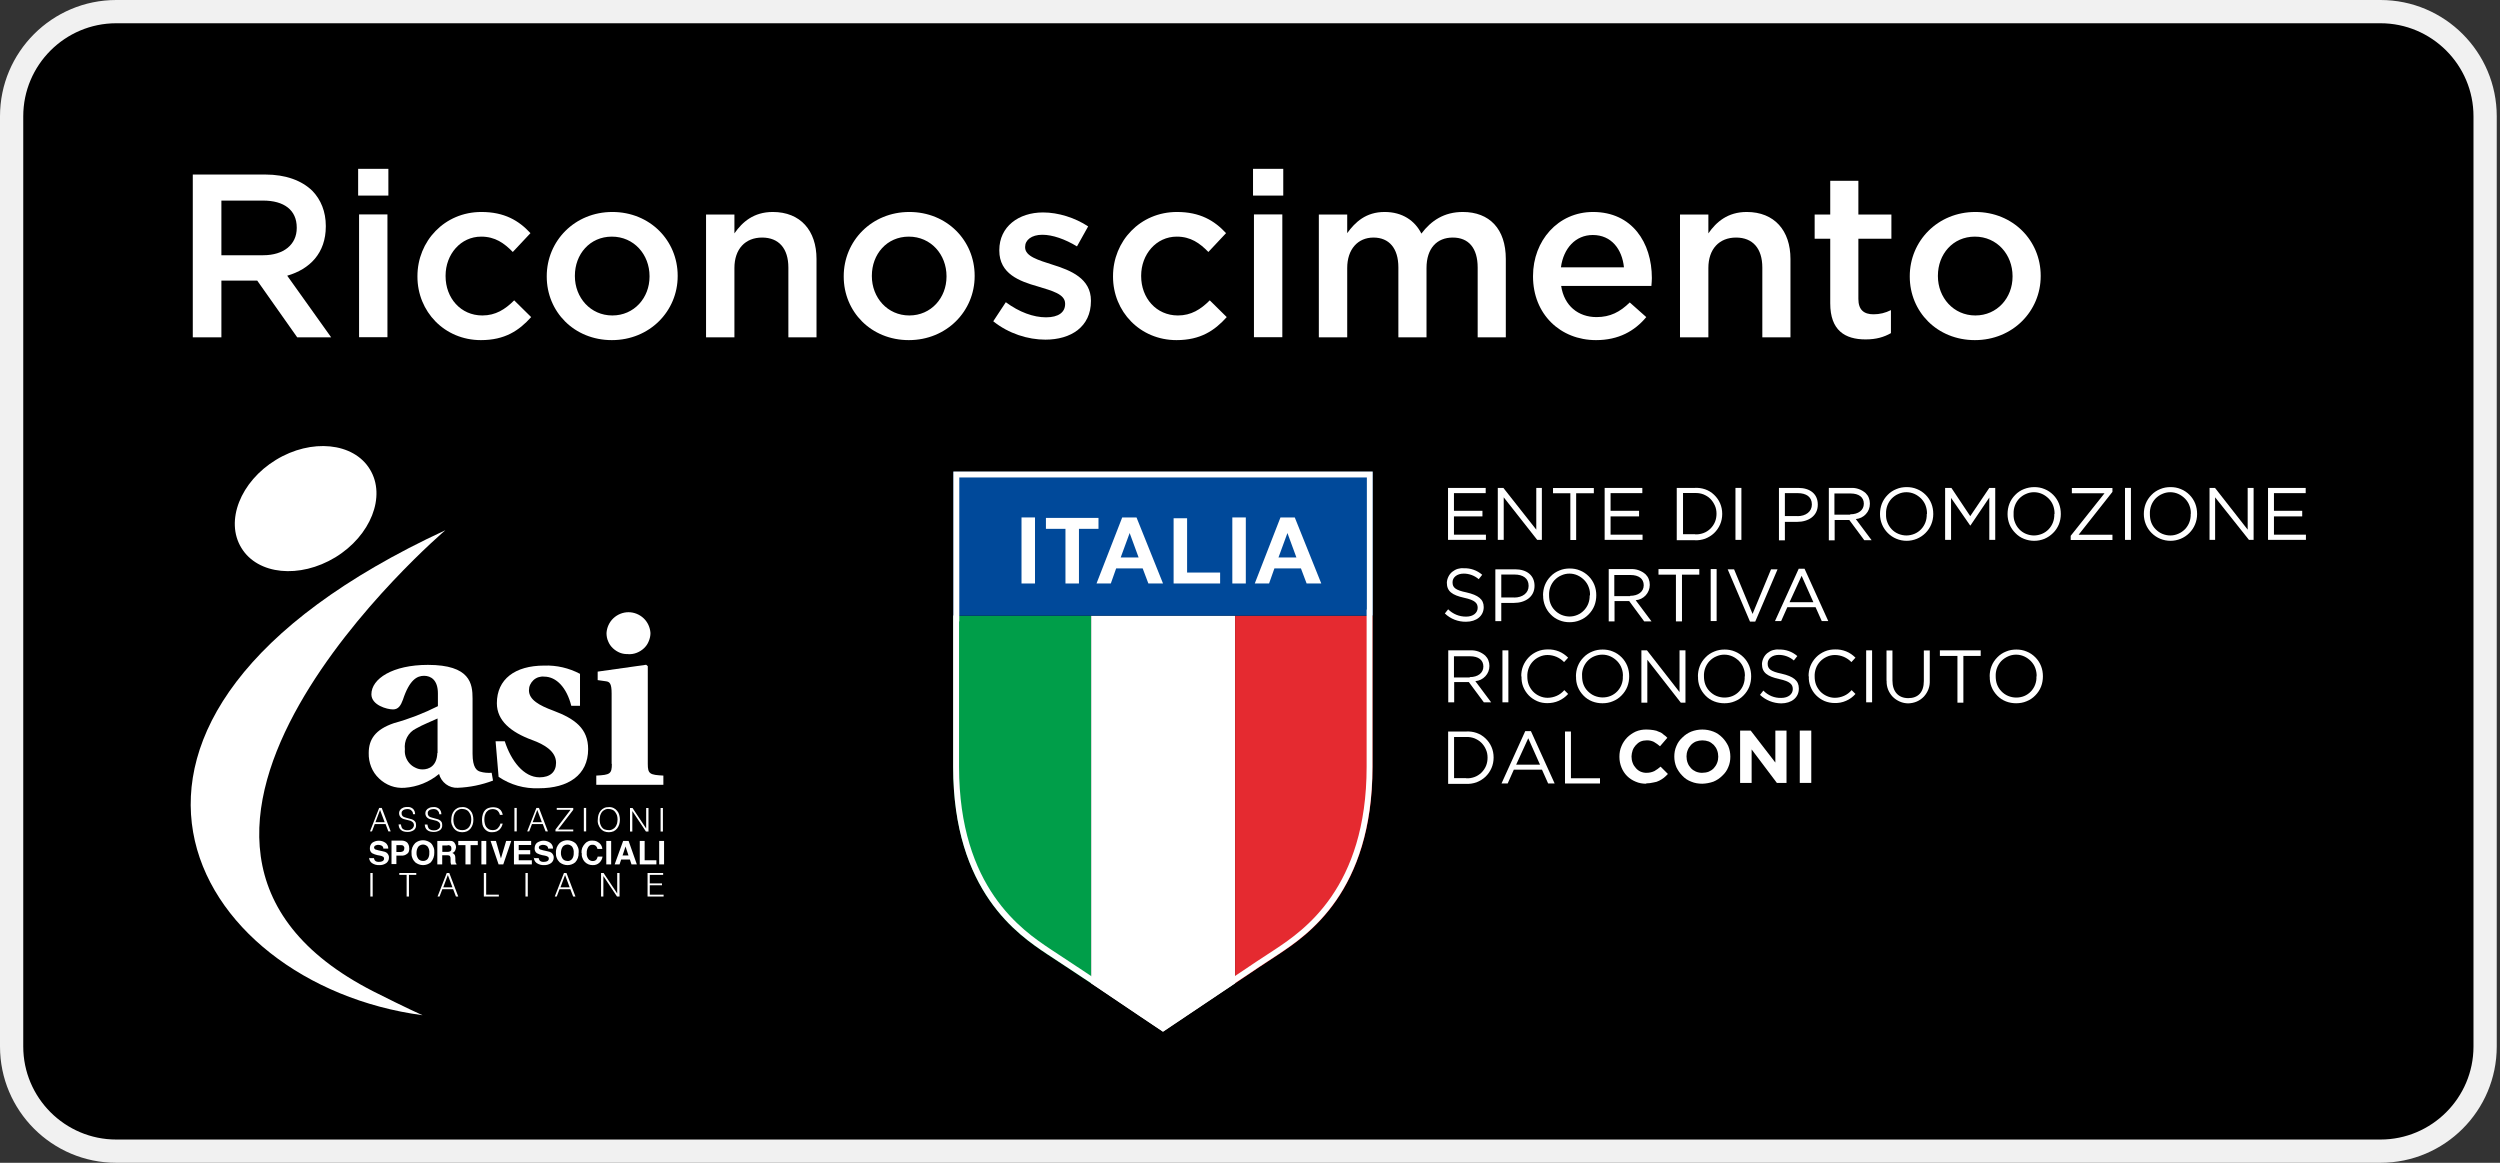 <svg xmlns="http://www.w3.org/2000/svg" id="Layer_1" viewBox="0 0 215 100"><rect x="0" y="0" width="215" height="100" fill="#333333" stroke="none"/><rect x="1" y="1" width="212.72" height="98" rx="9" ry="9"></rect><path d="m204.72,2c4.41,0,8,3.59,8,8v80c0,4.41-3.59,8-8,8H10c-4.41,0-8-3.59-8-8V10C2,5.59,5.59,2,10,2h194.72m0-2H10C4.48,0,0,4.48,0,10v80C0,95.52,4.48,100,10,100h194.72c5.52,0,10-4.48,10-10V10c0-5.52-4.48-10-10-10h0Z" style="fill:#f1f1f1;"></path><path d="m124.54,41.96h3.23v.45h-2.73v1.52h2.45v.48h-2.45v1.57h2.75v.45h-3.26v-4.47Z" style="fill:#fff;"></path><path d="m128.81,41.96h.48l2.83,3.59v-3.59h.48v4.47h-.4l-2.88-3.66v3.66h-.51v-4.47Z" style="fill:#fff;"></path><path d="m135.05,42.42h-1.49v-.45h3.51v.45h-1.52v4.02h-.5v-4.02Z" style="fill:#fff;"></path><path d="m138.01,41.96h3.23v.45h-2.73v1.52h2.45v.48h-2.45v1.57h2.75v.45h-3.26v-4.47Z" style="fill:#fff;"></path><path d="m144.2,41.96h1.54c.3-.02.61.02.9.12.29.1.55.26.77.47.22.21.4.46.52.74.12.28.18.58.18.89v.03c0,.31-.06.61-.18.89-.12.28-.3.54-.52.75-.22.21-.49.37-.77.48-.29.1-.59.15-.9.13h-1.54v-4.5Zm1.57,3.99c.24.02.48-.02.71-.1.23-.08.43-.21.61-.38.17-.17.31-.37.4-.59s.13-.46.13-.7c0-.24-.04-.48-.14-.7s-.23-.42-.4-.59c-.17-.17-.38-.29-.6-.38-.22-.08-.46-.12-.7-.11h-1.04v3.54h1.04Z" style="fill:#fff;"></path><path d="m149.76,41.96h-.51v4.47h.51v-4.47Z" style="fill:#fff;"></path><path d="m152.99,41.96h1.67c1.01,0,1.67.53,1.67,1.42v.03c0,.96-.81,1.47-1.77,1.47h-1.06v1.59h-.51v-4.5Zm1.59,2.43c.73,0,1.24-.4,1.24-.99v-.03c0-.63-.48-.96-1.21-.96h-1.11v1.97h1.09Z" style="fill:#fff;"></path><path d="m157.26,41.96h1.92c.23-.01.46.02.68.1.22.08.42.2.59.35.12.12.21.25.27.41.06.15.09.31.09.48v.03c0,.33-.12.65-.35.89-.22.24-.53.39-.86.42l1.36,1.82h-.63l-1.29-1.74h-1.26v1.75h-.5v-4.5Zm1.87,2.27c.68,0,1.16-.35,1.16-.91s-.43-.88-1.14-.88h-1.39v1.82h1.36v-.03Z" style="fill:#fff;"></path><path d="m161.68,44.21c0-.3.05-.61.16-.89.11-.28.28-.54.5-.76.21-.22.47-.39.75-.5.28-.12.58-.17.89-.17.3,0,.6.05.88.17.28.11.53.28.75.5.21.21.38.47.49.75.11.28.16.58.16.88v.03c0,.61-.24,1.19-.67,1.62-.43.43-1.01.67-1.62.67s-1.19-.24-1.62-.67c-.43-.43-.67-1.01-.67-1.62Zm4.04,0c.01-.24-.03-.48-.11-.71-.08-.23-.21-.43-.38-.61-.17-.17-.36-.31-.58-.41-.22-.1-.46-.15-.7-.15-.24,0-.47.05-.69.15-.22.09-.41.23-.58.4-.16.17-.29.38-.37.6-.08.22-.12.46-.11.7v.03c-.01.24.02.48.11.7.08.22.21.43.37.6s.36.31.58.4c.22.09.46.14.69.14s.47-.05.69-.14c.22-.09.42-.23.58-.4s.29-.38.37-.6c.08-.22.12-.46.11-.7Z" style="fill:#fff;"></path><path d="m167.29,41.96h.53l1.62,2.43,1.64-2.43h.51v4.47h-.51v-3.64l-1.62,2.4h-.03l-1.64-2.37v3.61h-.51v-4.47Z" style="fill:#fff;"></path><path d="m172.65,44.21c0-.3.05-.61.16-.89.11-.28.28-.54.5-.76.21-.22.47-.39.75-.5s.58-.17.89-.17c.3,0,.6.05.88.17.28.11.53.28.75.5.21.21.38.47.49.75s.16.58.16.88v.03c0,.3-.06.6-.17.88-.12.28-.28.53-.5.74-.21.21-.46.38-.74.5-.28.11-.57.17-.88.17s-.6-.06-.88-.17c-.28-.11-.53-.28-.74-.5-.21-.21-.38-.46-.5-.74-.11-.28-.17-.57-.17-.88Zm4.04,0c.01-.24-.03-.48-.11-.71-.08-.23-.21-.43-.38-.61-.17-.17-.36-.31-.58-.41-.22-.1-.46-.15-.7-.15-.24,0-.47.05-.69.15-.22.09-.41.23-.58.4-.16.17-.29.38-.37.6-.08.22-.12.46-.11.7v.03c-.01.24.02.48.11.7.08.22.21.43.37.6s.36.31.58.4c.22.09.46.14.69.14s.47-.05.69-.14c.22-.09.42-.23.58-.4s.29-.38.37-.6c.08-.22.12-.46.11-.7Z" style="fill:#fff;"></path><path d="m178.08,46.08l2.91-3.66h-2.81v-.45h3.49v.33l-2.91,3.69h2.91v.45h-3.59v-.35Z" style="fill:#fff;"></path><path d="m183.26,41.96h-.51v4.47h.51v-4.47Z" style="fill:#fff;"></path><path d="m184.37,44.21c0-.3.05-.61.16-.89.11-.28.28-.54.5-.76.21-.22.47-.39.75-.5.28-.12.58-.17.89-.17.3,0,.6.05.88.17.28.11.53.28.75.5.21.21.38.47.49.75s.16.58.16.88v.03c0,.61-.24,1.19-.67,1.62-.43.43-1.01.67-1.62.67s-1.19-.24-1.62-.67c-.43-.43-.67-1.01-.67-1.62Zm4.04,0c.01-.24-.02-.48-.11-.71-.08-.23-.21-.43-.38-.61-.17-.17-.36-.31-.58-.41-.22-.1-.46-.15-.7-.15-.24,0-.47.05-.69.15-.22.09-.41.23-.58.4-.16.17-.29.38-.37.6-.08.22-.12.46-.11.7v.03c0,.24.03.48.11.7.08.22.21.43.38.6.17.17.36.31.58.4.22.09.45.14.69.14.24,0,.47-.05.69-.15.22-.09.41-.23.58-.4.16-.17.29-.38.37-.6.08-.22.12-.46.11-.7Z" style="fill:#fff;"></path><path d="m190.01,41.96h.48l2.81,3.59v-3.59h.51v4.47h-.4l-2.91-3.66v3.66h-.48v-4.47Z" style="fill:#fff;"></path><path d="m195.06,41.96h3.23v.45h-2.73v1.52h2.43v.48h-2.43v1.57h2.75v.45h-3.26v-4.47Z" style="fill:#fff;"></path><path d="m124.54,55.93h1.92c.23-.01.46.02.68.1.22.08.42.2.59.35.12.12.21.25.27.41.06.15.09.31.09.48,0,.33-.12.65-.35.89-.22.24-.53.39-.86.42l1.36,1.82h-.63l-1.29-1.74h-1.26v1.74h-.51v-4.47Zm1.87,2.3c.68,0,1.16-.35,1.16-.91s-.43-.88-1.14-.88h-1.39v1.82h1.36v-.03Z" style="fill:#fff;"></path><path d="m129.72,55.93h-.51v4.47h.51v-4.47Z" style="fill:#fff;"></path><path d="m130.83,58.18c-.01-.3.04-.61.15-.89.11-.28.28-.54.49-.76s.47-.39.75-.51c.28-.12.58-.17.89-.17.32-.01.65.05.95.17.3.12.57.31.8.54l-.35.38c-.18-.19-.4-.34-.65-.45-.24-.1-.5-.16-.77-.16-.24,0-.47.05-.69.15-.22.1-.41.23-.57.4-.16.17-.29.37-.37.6-.08.22-.12.46-.11.69,0,.24.03.47.11.69.08.22.21.42.37.6.16.17.36.31.57.4.22.1.45.15.69.15.27,0,.54-.06.79-.17.25-.11.47-.28.65-.49l.33.33c-.22.25-.5.45-.81.59-.31.14-.65.2-.98.2-.3,0-.6-.05-.87-.17s-.53-.29-.73-.5c-.21-.22-.37-.47-.48-.75-.11-.28-.15-.58-.14-.88" style="fill:#fff;"></path><path d="m135.53,58.18c0-.3.05-.61.16-.89.11-.28.28-.54.5-.76.21-.22.47-.39.75-.5.28-.12.58-.17.89-.17.3,0,.6.05.88.17.28.11.53.28.75.5.21.21.38.47.49.75.11.28.16.58.16.88,0,.3-.05.61-.16.89-.11.28-.28.54-.5.76-.21.22-.47.39-.75.5-.28.12-.58.17-.89.17-.3,0-.6-.05-.88-.16-.28-.11-.54-.28-.75-.5-.21-.22-.38-.47-.49-.75-.11-.28-.16-.58-.15-.89Zm4.04,0c.01-.24-.02-.48-.11-.71-.08-.23-.21-.43-.38-.61-.17-.17-.36-.31-.58-.41-.22-.1-.46-.15-.7-.15-.24,0-.47.05-.69.14-.22.09-.42.23-.58.4-.16.17-.29.38-.37.6-.08.22-.12.46-.1.7,0,.24.03.48.11.7.08.22.21.43.38.6.17.17.36.31.58.4.22.09.46.14.69.14.24,0,.47-.04.69-.13.22-.09.42-.23.58-.4.16-.17.29-.37.37-.6.08-.22.12-.46.1-.69Z" style="fill:#fff;"></path><path d="m141.16,55.93h.48l2.8,3.59v-3.59h.51v4.5h-.4l-2.88-3.69v3.69h-.51v-4.5Z" style="fill:#fff;"></path><path d="m146.02,58.18c0-.3.05-.61.16-.89.11-.28.28-.54.5-.76.21-.22.47-.39.75-.5.28-.12.58-.17.89-.17.3,0,.6.05.88.17.28.11.53.28.75.5.21.21.38.47.49.75.11.28.16.58.16.88,0,.3-.05.61-.16.89-.11.28-.28.54-.5.76-.21.22-.47.39-.75.5-.28.12-.58.17-.89.17-.3,0-.6-.05-.88-.16-.28-.11-.54-.28-.75-.5-.21-.22-.38-.47-.49-.75-.11-.28-.16-.58-.15-.89Zm4.04,0c.01-.24-.02-.48-.11-.71-.08-.23-.21-.43-.38-.61-.17-.17-.36-.31-.58-.41-.22-.1-.46-.15-.7-.15-.24,0-.47.05-.69.15-.22.09-.41.23-.58.4-.16.17-.29.38-.37.6-.08.22-.12.46-.11.7,0,.24.03.48.11.7.08.22.21.43.38.6.17.17.36.31.58.4.22.09.46.14.69.14.24,0,.47-.04.69-.13.22-.09.42-.23.58-.4.16-.17.29-.37.37-.6.08-.22.12-.46.1-.69Z" style="fill:#fff;"></path><path d="m151.35,59.77l.3-.38c.2.21.44.37.7.48.27.11.55.16.84.15.61,0,.99-.33.99-.76,0-.4-.23-.66-1.16-.86-1.04-.23-1.49-.56-1.49-1.29v-.03c.01-.18.06-.35.14-.51.08-.16.19-.3.33-.41s.3-.2.47-.25c.17-.05.35-.07.53-.05.57-.02,1.13.18,1.57.56l-.3.38c-.36-.31-.82-.48-1.29-.48-.58,0-.96.33-.96.73v.03c0,.43.23.66,1.21.86.99.23,1.47.58,1.47,1.26v.03c0,.76-.63,1.26-1.52,1.26-.68-.01-1.32-.27-1.82-.73" style="fill:#fff;"></path><path d="m155.54,58.18c-.01-.3.04-.61.15-.89.11-.28.28-.54.49-.76.21-.22.47-.39.75-.51.28-.12.58-.17.89-.17.32-.01.65.05.95.17.3.12.57.31.8.54l-.35.38c-.18-.19-.4-.34-.65-.45-.24-.1-.5-.16-.77-.16-.24,0-.47.05-.69.15-.22.1-.41.23-.57.4-.16.17-.29.37-.37.6-.08.22-.12.46-.11.69,0,.24.03.47.11.69.08.22.21.42.37.6.16.17.36.31.57.4.22.1.45.15.69.15.27,0,.54-.06.79-.17.25-.11.47-.28.65-.49l.33.33c-.22.25-.5.46-.81.59-.31.14-.65.2-.98.19-.3,0-.6-.06-.87-.17-.28-.12-.52-.29-.73-.5-.21-.21-.37-.47-.48-.75-.11-.28-.16-.58-.14-.88" style="fill:#fff;"></path><path d="m161,55.93h-.51v4.47h.51v-4.47Z" style="fill:#fff;"></path><path d="m162.24,58.54v-2.6h.51v2.58c0,.96.51,1.52,1.36,1.52s1.34-.51,1.34-1.47v-2.63h.51v2.58c.01.25-.02.5-.11.74-.09.24-.22.45-.39.64-.17.18-.38.33-.61.43-.23.1-.48.15-.73.16-.25,0-.5-.05-.73-.15-.23-.1-.44-.24-.62-.42-.17-.18-.31-.4-.4-.63-.09-.24-.13-.49-.12-.74" style="fill:#fff;"></path><path d="m168.35,56.41h-1.52v-.48h3.51v.48h-1.49v4.02h-.51v-4.02Z" style="fill:#fff;"></path><path d="m171.11,58.18c0-.3.05-.61.16-.89.11-.28.28-.54.5-.76.21-.22.47-.39.75-.5.28-.12.58-.17.89-.17.3,0,.6.05.88.17.28.11.53.28.75.5.21.21.38.47.49.75s.16.58.16.88c0,.3-.05.61-.16.89s-.28.54-.5.76c-.21.22-.47.39-.75.5-.28.12-.58.17-.89.17-.3,0-.6-.05-.88-.16-.28-.11-.54-.28-.75-.5-.21-.22-.38-.47-.49-.75-.11-.28-.16-.58-.15-.89Zm4.04,0c.01-.24-.03-.48-.11-.71-.08-.23-.21-.43-.38-.61-.17-.17-.36-.31-.58-.41-.22-.1-.46-.15-.7-.15-.24,0-.47.05-.69.15s-.41.23-.58.4c-.16.17-.29.38-.37.6-.08.22-.12.46-.11.7,0,.24.03.48.11.7.08.22.21.43.38.6.16.17.36.31.58.4.22.09.45.14.69.14.24,0,.47-.04.69-.13s.42-.23.58-.4c.16-.17.29-.37.37-.6.08-.22.12-.46.1-.69Z" style="fill:#fff;"></path><path d="m124.54,62.91h1.54c.3-.02.61.02.9.12.29.1.55.26.77.47.22.21.4.46.52.74.12.28.18.58.18.89v.03c0,.31-.06.61-.18.89-.12.28-.3.54-.52.75s-.49.37-.77.48c-.29.1-.59.15-.9.13h-1.54v-4.5Zm1.54,4.02c.24.02.48-.02.71-.1.23-.08.43-.21.61-.38.17-.17.31-.37.4-.59.09-.22.13-.46.13-.7,0-.24-.04-.48-.14-.7-.09-.22-.23-.42-.4-.59-.17-.17-.38-.29-.6-.38-.22-.08-.46-.12-.7-.11h-1.04v3.54h1.04Z" style="fill:#fff;"></path><path d="m131.18,62.88h.48l2.04,4.5h-.56l-.53-1.19h-2.42l-.53,1.19h-.53l2.04-4.5Zm1.26,2.88l-1.01-2.27-1.04,2.27h2.05Z" style="fill:#fff;"></path><path d="m134.59,62.91h.51v4.02h2.5v.45h-3.01v-4.47Z" style="fill:#fff;"></path><path d="m141.57,67.4c-.31,0-.62-.05-.91-.18-.27-.11-.52-.27-.73-.48-.21-.21-.37-.46-.48-.73-.12-.29-.18-.6-.18-.91v-.03c0-.31.05-.62.18-.91.11-.27.28-.52.48-.73.21-.21.46-.38.73-.51.3-.13.63-.19.96-.18.19,0,.39.02.58.05.17.02.33.07.48.15.14.04.27.12.38.23.12.08.23.17.33.28l-.63.73c-.16-.14-.34-.27-.53-.38-.19-.09-.4-.14-.61-.13-.18,0-.36.03-.53.1-.15.07-.29.18-.4.3-.12.13-.22.29-.28.45-.06.17-.09.35-.1.53,0,.19.03.38.1.56.06.17.16.32.28.45.11.13.25.23.4.3.17.07.35.11.53.1.23,0,.45-.05.66-.15.19-.11.37-.24.53-.38l.63.63c-.11.12-.23.23-.35.33-.13.1-.26.18-.4.25-.15.08-.31.13-.48.15-.21.05-.42.08-.63.08" style="fill:#fff;"></path><path d="m146.4,67.4c-.33,0-.66-.05-.96-.18-.29-.11-.55-.28-.76-.51-.21-.21-.38-.46-.51-.73-.12-.29-.18-.6-.18-.91,0-.31.05-.62.18-.91.11-.28.29-.53.51-.73.22-.22.47-.39.76-.51.62-.24,1.3-.24,1.92,0,.29.11.54.29.76.51.21.21.38.46.51.73.12.29.18.6.18.91,0,.31-.05.62-.18.91-.11.28-.29.53-.51.73-.22.22-.47.39-.76.51-.31.11-.63.17-.96.18Zm0-.94c.19,0,.38-.03.56-.1.16-.07.31-.17.43-.3.12-.13.22-.29.28-.45.07-.17.1-.35.1-.53,0-.19-.03-.38-.1-.56-.06-.17-.16-.32-.28-.45-.13-.12-.27-.23-.43-.3-.36-.13-.75-.13-1.11,0-.16.07-.31.17-.43.3-.12.13-.22.29-.28.45-.07.17-.1.35-.1.53,0,.19.03.38.1.56.06.17.16.32.28.45.12.13.27.23.43.3.18.07.37.11.56.1Z" style="fill:#fff;"></path><path d="m149.65,62.83h.91l2.12,2.75v-2.75h.96v4.5h-.83l-2.17-2.88v2.88h-.99v-4.5Z" style="fill:#fff;"></path><path d="m155.77,62.83h-.99v4.5h.99v-4.5Z" style="fill:#fff;"></path><path d="m124.24,52.78l.3-.38c.2.2.44.36.71.47.26.11.55.16.84.16.61,0,.99-.33.99-.76,0-.4-.23-.66-1.16-.86-1.04-.23-1.49-.56-1.49-1.29v-.03c.01-.18.06-.35.14-.51.08-.16.19-.3.33-.41.14-.11.3-.2.47-.25.17-.05.35-.07.53-.05.57-.02,1.13.18,1.57.56l-.3.38c-.36-.31-.82-.48-1.29-.48-.58,0-.96.33-.96.73v.03c0,.43.23.66,1.21.86.99.23,1.47.58,1.47,1.26,0,.76-.63,1.26-1.52,1.26-.68.01-1.33-.24-1.82-.71" style="fill:#fff;"></path><path d="m128.63,48.96h1.67c1.01,0,1.67.53,1.67,1.42,0,.96-.81,1.47-1.77,1.47h-1.09v1.57h-.51v-4.45h.03Zm1.59,2.43c.73,0,1.24-.4,1.24-.99v-.03c0-.63-.48-.96-1.21-.96h-1.14v1.97h1.11Z" style="fill:#fff;"></path><path d="m132.7,51.21c0-.3.05-.61.16-.89.11-.28.28-.54.5-.76.21-.22.47-.39.75-.5.28-.12.58-.17.89-.17.3,0,.6.05.88.17.28.11.53.28.75.5.21.21.38.47.49.75.11.28.16.58.16.88,0,.3-.05.61-.16.89-.11.28-.28.54-.5.76-.21.22-.47.39-.75.5-.28.12-.58.17-.89.17-.3,0-.6-.05-.88-.17-.28-.11-.53-.28-.74-.5-.21-.21-.38-.47-.49-.75-.11-.28-.17-.58-.16-.88Zm4.04,0c.01-.24-.02-.48-.11-.71-.08-.23-.21-.43-.38-.61-.17-.17-.36-.31-.58-.41-.22-.1-.46-.15-.7-.15-.24,0-.47.05-.69.15-.22.09-.41.23-.58.4-.16.17-.29.38-.37.6-.08.22-.12.46-.11.7,0,.24.03.48.11.7.08.22.21.43.38.6.17.17.36.31.58.4.22.09.46.14.69.14.24,0,.47-.05.68-.14.22-.09.41-.23.57-.4.16-.17.29-.37.37-.59.08-.22.12-.45.11-.69Z" style="fill:#fff;"></path><path d="m138.33,48.94h1.92c.23-.01.46.02.68.1.22.08.42.2.59.35.12.12.21.25.27.41.06.15.09.31.09.48v.03c0,.33-.13.65-.35.89-.22.24-.53.39-.86.42l1.36,1.82h-.63l-1.29-1.75h-1.26v1.75h-.5v-4.5Zm1.87,2.3c.68,0,1.16-.35,1.16-.91s-.43-.88-1.14-.88h-1.39v1.82h1.36v-.03Z" style="fill:#fff;"></path><path d="m144.12,49.42h-1.49v-.48h3.51v.48h-1.49v4.02h-.52v-4.02Z" style="fill:#fff;"></path><path d="m147.63,48.94h-.51v4.47h.51v-4.47Z" style="fill:#fff;"></path><path d="m148.57,48.96h.56l1.59,3.84,1.59-3.84h.56l-1.92,4.5h-.45l-1.92-4.5Z" style="fill:#fff;"></path><path d="m154.71,48.91h.48l2.04,4.5h-.56l-.53-1.19h-2.43l-.53,1.19h-.53l2.04-4.5Zm1.24,2.88l-1.01-2.27-1.04,2.27h2.05Z" style="fill:#fff;"></path><path d="m93.84,52.95v31.62c-1.52-1-2.94-1.96-3.78-2.5-2.42-1.62-8.08-5.36-8.08-16.1v-13.02h11.86Z" style="fill:#009e49;"></path><path d="m106.22,52.95v31.62c-2.92,1.96-6.2,4.16-6.2,4.16,0,0-3.26-2.18-6.18-4.16v-31.62h12.38Z" style="fill:#fff;"></path><path d="m118.04,52.95v13.02c0,10.76-5.64,14.48-8.06,16.1-.84.54-2.24,1.48-3.76,2.5v-31.62h11.82Z" style="fill:#e52a30;"></path><rect x="81.99" y="40.57" width="36.06" height="12.38" style="fill:#00499a;"></rect><path d="m117.55,41.06v11.36h-.02v13.53c0,10.43-5.46,14.09-7.83,15.67-.83.53-2.22,1.46-3.69,2.45l-.08.05-5.92,3.97c-.85-.57-3.49-2.34-5.9-3.97-.67-.44-1.31-.87-1.9-1.26-.75-.5-1.41-.94-1.91-1.26-2.34-1.57-7.82-5.23-7.82-15.65v-12.51h.02v-12.38h35.04m.51-.51h-36.06v12.38h-.02v13.02c0,10.74,5.66,14.48,8.08,16.1.84.54,2.26,1.5,3.78,2.5,2.92,1.98,6.18,4.16,6.18,4.16,0,0,3.28-2.2,6.2-4.16,1.52-1.02,2.92-1.96,3.76-2.5,2.42-1.62,8.06-5.34,8.06-16.1v-13.02h.02v-12.38h0Z" style="fill:#fff;"></path><path d="m87.85,50.18v-5.68h1.16v5.68h-1.16Z" style="fill:#fff;"></path><path d="m91.63,50.18v-4.7h-1.68v-.94h4.52v.94h-1.68v4.7h-1.16Z" style="fill:#fff;"></path><path d="m100.02,50.18h-1.26l-.49-1.3h-2.28l-.46,1.3h-1.23l2.21-5.68h1.23l2.28,5.68Zm-2.1-2.24l-.77-2.1-.77,2.1h1.54Z" style="fill:#fff;"></path><path d="m100.93,50.18v-5.61h1.16v4.67h2.84v.94h-4Z" style="fill:#fff;"></path><path d="m105.98,50.18v-5.68h1.16v5.68h-1.16Z" style="fill:#fff;"></path><path d="m113.63,50.18h-1.26l-.49-1.3h-2.28l-.46,1.3h-1.23l2.21-5.68h1.23l2.28,5.68Zm-2.14-2.24l-.77-2.1-.77,2.1h1.54Z" style="fill:#fff;"></path><path d="m16.58,15.01h6.24c1.76,0,3.14.52,4.04,1.4.74.76,1.16,1.8,1.16,3.02v.04c0,2.3-1.38,3.68-3.32,4.24l3.78,5.3h-2.92l-3.44-4.88h-3.08v4.88h-2.46v-14Zm6.06,6.94c1.76,0,2.88-.92,2.88-2.34v-.04c0-1.5-1.08-2.32-2.9-2.32h-3.58v4.7h3.6Z" style="fill:#fff;"></path><path d="m30.8,14.52h2.6v2.3h-2.6v-2.3Zm.08,3.92h2.44v10.56h-2.44v-10.56Z" style="fill:#fff;"></path><path d="m35.9,23.79v-.04c0-3,2.32-5.52,5.5-5.52,1.98,0,3.22.74,4.22,1.82l-1.52,1.62c-.74-.76-1.52-1.32-2.72-1.32-1.76,0-3.06,1.52-3.06,3.36v.04c0,1.88,1.3,3.38,3.16,3.38,1.14,0,1.96-.52,2.74-1.3l1.46,1.44c-1.04,1.16-2.26,1.98-4.32,1.98-3.14,0-5.46-2.46-5.46-5.46Z" style="fill:#fff;"></path><path d="m47.02,23.79v-.04c0-3.02,2.4-5.52,5.64-5.52s5.62,2.46,5.62,5.48v.04c0,3-2.4,5.5-5.66,5.5s-5.6-2.46-5.6-5.46Zm8.84,0v-.04c0-1.86-1.34-3.4-3.24-3.4s-3.18,1.52-3.18,3.36v.04c0,1.84,1.34,3.38,3.22,3.38s3.2-1.52,3.2-3.34Z" style="fill:#fff;"></path><path d="m60.72,18.45h2.44v1.62c.68-.98,1.66-1.84,3.3-1.84,2.38,0,3.76,1.6,3.76,4.04v6.74h-2.42v-6c0-1.64-.82-2.58-2.26-2.58s-2.38.98-2.38,2.62v5.96h-2.44v-10.56Z" style="fill:#fff;"></path><path d="m72.56,23.79v-.04c0-3.02,2.4-5.52,5.64-5.52s5.62,2.46,5.62,5.48v.04c0,3-2.4,5.5-5.66,5.5s-5.6-2.46-5.6-5.46Zm8.84,0v-.04c0-1.86-1.34-3.4-3.24-3.4s-3.18,1.52-3.18,3.36v.04c0,1.84,1.34,3.38,3.22,3.38s3.2-1.52,3.2-3.34Z" style="fill:#fff;"></path><path d="m85.42,27.63l1.08-1.64c1.16.86,2.38,1.3,3.46,1.3s1.64-.44,1.64-1.14v-.04c0-.82-1.12-1.1-2.36-1.48-1.56-.44-3.3-1.08-3.3-3.08v-.04c0-2.02,1.66-3.24,3.76-3.24,1.32,0,2.76.46,3.88,1.2l-.96,1.72c-1.02-.62-2.1-1-2.98-1-.94,0-1.48.46-1.48,1.04v.04c0,.78,1.14,1.1,2.38,1.5,1.54.48,3.28,1.18,3.28,3.08v.04c0,2.22-1.72,3.32-3.92,3.32-1.5,0-3.16-.52-4.48-1.58Z" style="fill:#fff;"></path><path d="m95.72,23.79v-.04c0-3,2.32-5.52,5.5-5.52,1.98,0,3.22.74,4.22,1.82l-1.52,1.62c-.74-.76-1.52-1.32-2.72-1.32-1.76,0-3.06,1.52-3.06,3.36v.04c0,1.88,1.3,3.38,3.16,3.38,1.14,0,1.96-.52,2.74-1.3l1.46,1.44c-1.04,1.16-2.26,1.98-4.32,1.98-3.14,0-5.46-2.46-5.46-5.46Z" style="fill:#fff;"></path><path d="m107.76,14.52h2.6v2.3h-2.6v-2.3Zm.08,3.92h2.44v10.56h-2.44v-10.56Z" style="fill:#fff;"></path><path d="m113.42,18.45h2.44v1.6c.68-.94,1.6-1.82,3.22-1.82,1.52,0,2.6.74,3.16,1.86.84-1.12,1.96-1.86,3.56-1.86,2.3,0,3.7,1.46,3.7,4.04v6.74h-2.42v-6c0-1.68-.78-2.58-2.14-2.58s-2.26.92-2.26,2.62v5.96h-2.42v-6.02c0-1.64-.8-2.56-2.14-2.56s-2.26,1-2.26,2.62v5.96h-2.44v-10.56Z" style="fill:#fff;"></path><path d="m131.84,23.77v-.04c0-3.02,2.14-5.5,5.16-5.5,3.36,0,5.06,2.64,5.06,5.68,0,.22-.02.44-.04.68h-7.76c.26,1.72,1.48,2.68,3.04,2.68,1.18,0,2.02-.44,2.86-1.26l1.42,1.26c-1,1.2-2.38,1.98-4.32,1.98-3.06,0-5.42-2.22-5.42-5.48Zm7.82-.78c-.16-1.56-1.08-2.78-2.68-2.78-1.48,0-2.52,1.14-2.74,2.78h5.42Z" style="fill:#fff;"></path><path d="m144.48,18.45h2.44v1.62c.68-.98,1.66-1.84,3.3-1.84,2.38,0,3.76,1.6,3.76,4.04v6.74h-2.42v-6c0-1.64-.82-2.58-2.26-2.58s-2.38.98-2.38,2.62v5.96h-2.44v-10.56Z" style="fill:#fff;"></path><path d="m157.4,26.09v-5.56h-1.34v-2.08h1.34v-2.9h2.42v2.9h2.84v2.08h-2.84v5.18c0,.94.48,1.32,1.3,1.32.54,0,1.02-.12,1.5-.36v1.98c-.6.34-1.26.54-2.18.54-1.78,0-3.04-.78-3.04-3.1Z" style="fill:#fff;"></path><path d="m164.24,23.79v-.04c0-3.02,2.4-5.52,5.64-5.52s5.62,2.46,5.62,5.48v.04c0,3-2.4,5.5-5.66,5.5s-5.6-2.46-5.6-5.46Zm8.84,0v-.04c0-1.86-1.34-3.4-3.24-3.4s-3.18,1.52-3.18,3.36v.04c0,1.84,1.34,3.38,3.22,3.38s3.2-1.52,3.2-3.34Z" style="fill:#fff;"></path><path d="m31.99,71.5l.24-.63h.93l.24.63h.2l-.77-2.02h-.22l-.79,2.02h.18Zm.69-1.86l.4,1.07h-.79l.4-1.07Zm1.6,1.25c0,.1.02.2.06.3.03.08.09.15.16.2.07.06.15.1.24.12.1.02.2.04.3.04.2,0,.39-.05.55-.16.07-.05.12-.12.15-.19.03-.08.05-.16.04-.24,0-.08-.01-.16-.04-.24-.04-.06-.08-.12-.14-.16-.05-.04-.11-.07-.18-.1-.08-.02-.14-.04-.22-.06-.08-.02-.16-.04-.22-.06-.08-.02-.14-.04-.2-.06-.06-.02-.11-.05-.16-.1-.04-.05-.06-.1-.08-.16v-.16c.01-.05.04-.1.08-.14.04-.04.1-.08.16-.1.08-.02.16-.04.24-.04.06,0,.12,0,.18.02.06.01.11.04.16.08.04.04.08.09.12.14.02.06.04.13.04.2h.18c0-.08-.02-.16-.04-.24-.03-.07-.07-.14-.12-.2-.06-.06-.14-.11-.22-.14-.09-.04-.2-.05-.3-.04-.1,0-.2.01-.3.04-.07.04-.15.07-.22.12-.05.05-.1.11-.14.18-.02.06-.04.13-.04.2,0,.08.02.17.06.24.04.06.08.12.14.16.06.04.13.08.2.1l.24.06.24.06c.07.01.14.04.2.08.05.03.1.07.14.12.04.06.06.13.06.2,0,.06-.01.11-.04.16-.02.05-.06.1-.1.14-.05.04-.1.07-.16.1-.15.05-.3.05-.46.02-.06-.02-.12-.04-.18-.08-.06-.04-.1-.09-.12-.16-.03-.07-.05-.16-.06-.24h-.22Zm2.25,0c0,.1.02.2.06.3.03.08.09.15.16.2.07.06.15.1.24.12.1.02.2.04.3.04.2,0,.39-.05.55-.16.07-.05.12-.12.15-.19.03-.08.05-.16.04-.24,0-.08-.01-.16-.04-.24-.04-.06-.08-.12-.14-.16-.05-.04-.11-.07-.18-.1-.08-.02-.14-.04-.22-.06-.08-.02-.16-.04-.22-.06-.08-.02-.14-.04-.2-.06-.06-.02-.11-.05-.16-.1-.04-.05-.06-.1-.08-.16v-.16c.01-.05.04-.1.08-.14.04-.04.1-.08.16-.1.08-.02.16-.04.24-.04.06,0,.12,0,.18.02.06.01.11.04.16.08.04.04.08.09.12.14.03.07.04.13.05.21h.18c0-.08-.02-.16-.04-.24-.03-.07-.07-.14-.12-.2-.06-.06-.14-.11-.22-.14-.09-.04-.2-.05-.3-.04-.1,0-.2.01-.3.04-.07.04-.15.07-.22.12-.05.05-.1.11-.14.18-.02.06-.04.13-.04.2,0,.08.02.17.06.24.04.06.08.12.14.16.06.04.13.08.2.1l.24.06.24.06c.07.01.14.04.2.08.05.03.1.07.14.12.04.06.06.13.06.2,0,.06-.02.12-.02.16-.02.05-.06.1-.1.14-.05.04-.1.07-.16.1-.15.05-.3.05-.46.02-.06-.02-.12-.04-.18-.08-.06-.04-.1-.09-.12-.16-.03-.07-.05-.16-.06-.24h-.24Zm2.33.02c.04.12.1.24.18.34.08.1.18.18.3.24.27.11.56.11.83,0,.12-.06.22-.14.3-.24.08-.1.14-.22.18-.34.04-.13.06-.27.06-.42,0-.14-.02-.28-.06-.42-.03-.12-.09-.24-.18-.34-.08-.1-.18-.18-.3-.24-.13-.06-.27-.09-.42-.08-.14,0-.27.02-.4.08-.12.06-.22.14-.3.24-.08.1-.14.22-.18.34-.04.14-.06.27-.06.42-.02.14,0,.28.04.42h0Zm.55.42c-.1-.04-.18-.11-.24-.2-.06-.09-.11-.19-.14-.3-.02-.11-.04-.22-.04-.34,0-.11.02-.23.04-.34.03-.11.08-.21.14-.3.06-.09.14-.15.24-.2.1-.06.22-.09.34-.08.11,0,.22.02.32.06.09.04.18.1.24.18.06.09.12.18.16.28.04.12.06.25.06.38,0,.11-.02.23-.04.34-.03.11-.08.21-.14.3-.06.09-.14.15-.24.2-.1.06-.22.08-.34.08-.12,0-.24-.01-.36-.06h0Zm3.82-1.27c-.01-.1-.05-.19-.1-.28-.04-.08-.1-.15-.18-.2-.07-.06-.15-.1-.24-.12-.1-.02-.2-.04-.3-.04-.13,0-.25.02-.38.06-.11.03-.21.09-.3.18-.09.09-.16.21-.2.34-.05.16-.08.33-.08.49,0,.14.02.28.04.42.03.12.08.24.16.34.07.1.17.18.28.24.12.06.26.09.4.08.12,0,.24-.02.36-.06.09-.04.18-.09.26-.16.07-.07.13-.15.18-.24.04-.09.08-.18.1-.28h-.2c-.01.08-.04.15-.08.22-.04.06-.09.12-.14.18-.05.05-.11.09-.18.12-.08.02-.16.04-.24.04-.12,0-.25-.02-.36-.08-.09-.05-.16-.12-.22-.2-.06-.09-.1-.19-.12-.3-.05-.22-.05-.45,0-.67.03-.1.07-.19.12-.28.06-.08.14-.14.22-.2.1-.05.21-.08.32-.08.15,0,.29.03.42.12.11.1.19.23.22.38h.24v-.02Zm1.21,1.44v-2.02h-.2v2.02h.2Zm1.07,0l.24-.63h.93l.24.63h.2l-.77-2.02h-.22l-.79,2.02h.18Zm.69-1.86l.4,1.07h-.79l.4-1.07Zm3.1,1.86v-.16h-1.3l1.3-1.7v-.16h-1.42v.16h1.19l-1.3,1.7v.16h1.54Zm1.11,0v-2.02h-.2v2.02h.2Zm1.05-.59c.04.12.1.24.18.34.08.1.18.18.3.24.27.11.56.11.83,0,.12-.06.22-.14.3-.24.08-.1.14-.22.18-.34.04-.13.06-.27.06-.42,0-.14-.02-.28-.06-.42-.03-.12-.09-.24-.18-.34-.08-.1-.18-.18-.3-.24-.13-.06-.27-.09-.42-.08-.14,0-.27.02-.4.08-.12.06-.22.14-.3.24-.08.1-.14.22-.18.34-.04.14-.06.27-.06.42-.02.14,0,.28.04.42Zm.53.42c-.1-.04-.18-.11-.24-.2-.06-.09-.11-.19-.14-.3-.02-.11-.04-.22-.04-.34,0-.11.02-.23.04-.34.03-.11.08-.21.14-.3.06-.09.14-.15.24-.2.1-.06.22-.09.34-.08.11,0,.22.02.32.06.09.04.18.1.24.18.06.09.12.18.16.28.04.12.06.25.06.38,0,.11-.02.23-.04.34-.03.11-.08.21-.14.3-.06.09-.14.15-.24.2-.1.06-.22.09-.34.08-.12,0-.24-.02-.36-.06h0Zm3.56.18h.22v-2.02h-.2v1.76l-1.17-1.76h-.22v2.02h.2v-1.76l1.17,1.76Zm1.46,0v-2.02h-.2v2.02h.2Z" style="fill:#fff;"></path><path d="m32.05,77.1v-2.02h-.2v2.02h.2Zm2.29-1.86h.63v1.86h.2v-1.86h.63v-.16h-1.46v.16h0Zm3.46,1.86l.24-.63h.93l.24.63h.2l-.77-2.02h-.22l-.79,2.02h.17Zm.71-1.86l.4,1.07h-.79l.4-1.07Zm4.39,1.86v-.16h-1.09v-1.86h-.2v2.02h1.29Zm2.49,0v-2.02h-.2v2.02h.2Zm2.49,0l.24-.63h.93l.24.63h.2l-.77-2.02h-.22l-.79,2.02h.18Zm.71-1.86l.4,1.07h-.79l.4-1.07Zm4.47,1.86h.22v-2.02h-.2v1.76l-1.17-1.76h-.22v2.02h.2v-1.76l1.17,1.76Zm4.01,0v-.16h-1.19v-.81h1.05v-.16h-1.05v-.73h1.15v-.16h-1.34v2.02h1.38Z" style="fill:#fff;"></path><path d="m45.91,73.72c0,.1.01.19.06.28.04.09.1.16.18.22.19.13.41.19.63.18.22.01.44-.05.62-.18.07-.06.12-.12.16-.2.04-.08.06-.16.06-.25,0-.08,0-.16-.04-.23-.03-.07-.08-.14-.14-.19-.1-.08-.23-.12-.36-.14l-.36-.08c-.14-.04-.22-.06-.28-.08-.03-.02-.05-.04-.07-.07-.02-.03-.03-.06-.03-.09,0-.04,0-.07.03-.1.02-.03.04-.06.07-.07.09-.04.18-.07.28-.06.09,0,.18.02.26.06.05.02.09.06.12.11.03.05.04.1.04.15h.42c0-.1-.01-.19-.06-.28-.04-.09-.1-.16-.18-.22-.17-.12-.37-.18-.57-.18s-.4.06-.57.18c-.07.06-.12.13-.15.21-.03.08-.05.16-.05.25,0,.08,0,.17.04.25.03.08.09.14.16.19.14.07.29.13.44.16l.22.04c.1.01.19.05.28.1.03.02.05.04.06.07.01.03.02.06.02.09,0,.05-.01.11-.05.15-.03.04-.08.07-.13.09-.08.03-.17.04-.26.04-.06,0-.13,0-.19-.02-.06-.02-.12-.05-.16-.1-.04-.06-.07-.13-.08-.2h-.4v-.07Zm2.89.32c-.07,0-.15-.01-.22-.04-.07-.03-.13-.08-.18-.13-.11-.15-.17-.34-.16-.53,0-.19.05-.38.16-.53.05-.06.11-.1.18-.13.07-.03.14-.05.22-.05s.15.02.22.05c.07.03.13.08.18.13.11.16.16.35.14.53.01.19-.03.38-.14.53-.05.06-.11.11-.18.14s-.14.04-.22.04Zm.97-.71c.01-.15,0-.3-.06-.45-.05-.14-.13-.27-.24-.38-.19-.15-.43-.24-.67-.24s-.48.08-.67.24c-.11.11-.19.24-.25.38-.05.14-.08.3-.07.45-.01.15.01.31.07.45.05.14.14.27.25.38.19.15.43.24.67.24s.48-.08.67-.24c.1-.11.18-.24.23-.38.05-.14.07-.29.06-.45Zm.26.02c-.01.14,0,.28.05.41.04.13.11.25.21.36.09.09.19.16.31.21.12.05.24.07.37.07.21.01.42-.06.57-.2.15-.14.25-.33.28-.53h-.42c-.02.08-.05.17-.1.24-.04.05-.09.09-.15.11-.06.02-.12.03-.19.03-.07,0-.14-.02-.2-.05-.06-.03-.12-.07-.16-.13-.11-.15-.16-.33-.14-.51-.01-.19.04-.38.14-.53.04-.06.09-.1.15-.14.06-.03.13-.04.2-.04.06,0,.13,0,.18.03.06.02.11.06.15.11.05.06.09.14.1.22h.42c-.01-.14-.06-.27-.14-.38-.08-.11-.2-.2-.32-.26-.13-.06-.27-.08-.41-.08-.12,0-.23.01-.34.06-.11.04-.2.11-.28.2-.1.11-.18.23-.24.37-.05.14-.07.29-.06.44h0Zm2.53-1.03h-.42v2.02h.42v-2.02Zm1.23.46l.26.79h-.51l.26-.79h0Zm-.95,1.56h.44l.14-.42h.75l.14.42h.46l-.71-2.02h-.47l-.73,2.02h0Zm2.17,0h1.44v-.36h-1.01v-1.66h-.42v2.02h-.02Zm2.1-2.02h-.42v2.02h.42v-2.02Z" style="fill:#fff;"></path><path d="m31.74,73.72c0,.1.01.19.06.28.04.09.1.16.18.22.19.13.41.19.63.18.22.01.44-.05.62-.18.07-.06.12-.12.16-.2.04-.08.06-.16.06-.25,0-.08,0-.16-.04-.23-.03-.07-.08-.14-.14-.19-.1-.08-.23-.12-.36-.14l-.36-.08c-.14-.04-.22-.06-.28-.08-.03-.02-.05-.04-.07-.07-.02-.03-.03-.06-.03-.09,0-.04,0-.07.03-.1.02-.03.04-.06.07-.07.09-.04.18-.07.28-.06.09,0,.18.02.26.06.05.02.09.06.12.11.03.05.04.1.04.15h.42c0-.1-.01-.19-.06-.28-.04-.09-.1-.16-.18-.22-.17-.12-.37-.18-.57-.18s-.4.06-.57.18c-.06.06-.12.13-.15.21-.03.08-.05.16-.05.25,0,.08,0,.17.04.25.03.08.09.14.16.19.14.07.29.13.44.16l.22.04c.1.01.19.05.28.1.03.02.05.04.06.07.01.03.02.06.02.09,0,.05-.01.11-.05.15-.03.04-.08.07-.13.09-.08.03-.17.04-.26.04-.06,0-.13,0-.19-.02-.06-.02-.12-.05-.16-.1-.04-.06-.07-.13-.08-.2h-.41v-.07Zm3.03-.77s0,.09-.02.13c-.01.04-.04.08-.06.11-.06.05-.14.07-.22.08h-.38v-.59h.38c.08,0,.16.01.22.06.03.03.05.06.07.1.01.04.02.08.01.12h0Zm.42,0c0-.09,0-.18-.04-.27-.03-.09-.08-.16-.14-.23-.13-.11-.3-.16-.47-.16h-.87v2.02h.42v-.73h.42c.19.02.37-.04.51-.16.12-.06.18-.24.18-.47h0Zm1.19,1.09c-.07,0-.15-.01-.22-.04-.07-.03-.13-.08-.18-.13-.11-.15-.17-.34-.16-.53,0-.19.05-.38.16-.53.05-.06.11-.1.18-.13.07-.03.14-.05.22-.05s.15.02.22.05c.07.03.13.08.18.13.11.16.16.35.14.53.01.19-.03.38-.14.53-.05.06-.11.1-.18.13-.07.03-.14.05-.22.04Zm.97-.71c.01-.15,0-.3-.06-.45-.05-.14-.13-.27-.24-.38-.19-.15-.43-.24-.67-.24s-.48.08-.67.24c-.11.11-.19.24-.25.38-.05.14-.08.3-.07.45-.01.15.01.31.07.45.05.14.14.27.25.38.19.15.43.24.67.24s.48-.08.67-.24c.2-.23.31-.53.3-.83Zm1.15-.65c.07,0,.14.01.2.04.08.04.12.12.12.26,0,.05,0,.09-.02.14-.02.04-.05.08-.1.1-.06.03-.13.04-.2.04h-.46v-.55h.46v-.02Zm.08-.36h-.97v2.02h.42v-.79h.42c.08,0,.17.01.24.06.05.08.07.17.06.26v.2c0,.06,0,.12.02.18,0,.03.02.07.02.1h.47v-.06s-.04-.03-.05-.05c-.01-.02-.02-.04-.03-.07,0-.04-.02-.1-.02-.2v-.14c0-.11-.01-.22-.06-.32-.05-.07-.12-.13-.2-.16.05-.01.1-.04.14-.07.04-.03.07-.08.1-.13.04-.09.07-.18.08-.28,0-.07-.02-.15-.04-.22-.03-.06-.06-.12-.1-.18-.05-.06-.12-.11-.2-.14-.04,0-.16-.02-.3-.02h0Zm.83,0v.36h.62v1.66h.44v-1.66h.62v-.36h-1.67Zm2.41,0h-.42v2.02h.42v-2.02Zm1.27,1.54l-.44-1.54h-.46l.69,2.02h.4l.69-2.02h-.44l-.46,1.54h0Zm2.59-1.54h-1.48v2.02h1.54v-.36h-1.13v-.51h.99v-.36h-.99v-.44h1.07v-.36h0Z" style="fill:#fff;"></path><path d="m31.81,40.36c1.42,2.31.08,5.71-2.97,7.57-3.07,1.86-6.68,1.5-8.08-.81-1.42-2.31-.08-5.71,2.97-7.57,3.04-1.86,6.68-1.5,8.08.81Z" style="fill:#fff;"></path><path d="m38.3,45.6s-31.46,26.79-6.17,39.67c2.85,1.44,4.21,2.04,4.21,2.04-20.05-2.69-33.22-25.39,1.96-41.71Z" style="fill:#fff;"></path><path d="m42.87,66.8c1.02.7,2.24,1.04,3.48.99,2.51,0,4.23-1.13,4.23-3.36,0-1.76-1.11-2.61-3.01-3.32-1.19-.44-2.08-.93-2.08-1.74,0-.17.03-.33.1-.48.07-.15.17-.29.29-.4.12-.11.27-.2.43-.25.16-.05.32-.07.49-.05,1.05,0,1.94.95,2.33,2.51h.75v-2.75c-.95-.5-2.01-.75-3.08-.71-2.51,0-4.07,1.17-4.07,3.24,0,1.5,1.21,2.49,3.03,3.16,1.05.38,2.06.97,2.06,1.96,0,.79-.51,1.25-1.42,1.25-1.36,0-2.45-1.42-2.99-3.1h-.79l.26,3.07h0Z" style="fill:#fff;"></path><path d="m42.28,66.46c-.33.02-.67,0-.99-.1-.28-.08-.65-.34-.65-1.54v-4.75c0-1.27-.2-2.89-3.84-2.89-3.03,0-4.86,1.19-4.86,2.53,0,.93,1.33,1.3,1.86,1.3.46,0,.67-.34.85-.83.57-1.74,1.23-2.06,1.82-2.06s1.19.36,1.19,1.52v1.09c-1.21.61-2.47,1.1-3.78,1.46-1.62.55-2.17,1.41-2.17,2.57-.01.41.06.81.21,1.19.15.38.38.72.68,1,.29.28.64.5,1.02.64.38.14.79.19,1.19.16,1.08-.08,2.11-.49,2.95-1.19.09.35.3.66.59.88.29.22.65.33,1.01.31,1.04-.04,2.07-.25,3.04-.62l-.12-.69h0Zm-4.67-1.7c-.04,1.11-.71,1.41-1.27,1.41-.22,0-.43-.05-.62-.15-.2-.09-.37-.22-.51-.38-.14-.16-.25-.35-.32-.56-.07-.21-.09-.42-.07-.64-.04-.36.02-.72.19-1.04.17-.32.43-.58.76-.74.63-.36,1.36-.63,1.86-.87v2.97h-.02Z" style="fill:#fff;"></path><path d="m52.62,65.69c0,.87-.16.95-1.34,1.01v.79h5.77v-.79c-1.17-.06-1.34-.14-1.34-1.01v-8.4l-.14-.12-4.17.59v.73l.71.1c.34.04.49.22.49,1.05v6.05h.02Zm1.42-9.43c.25.01.49-.03.72-.12.23-.09.44-.22.62-.39.18-.17.32-.37.41-.6.1-.23.15-.47.15-.71-.03-.48-.24-.94-.59-1.27-.35-.33-.82-.52-1.3-.52s-.95.19-1.3.52c-.35.33-.56.79-.59,1.27,0,.25.04.49.14.71.09.23.23.43.41.6.18.17.39.3.61.39.23.09.47.12.72.11h0Z" style="fill:#fff;"></path></svg>